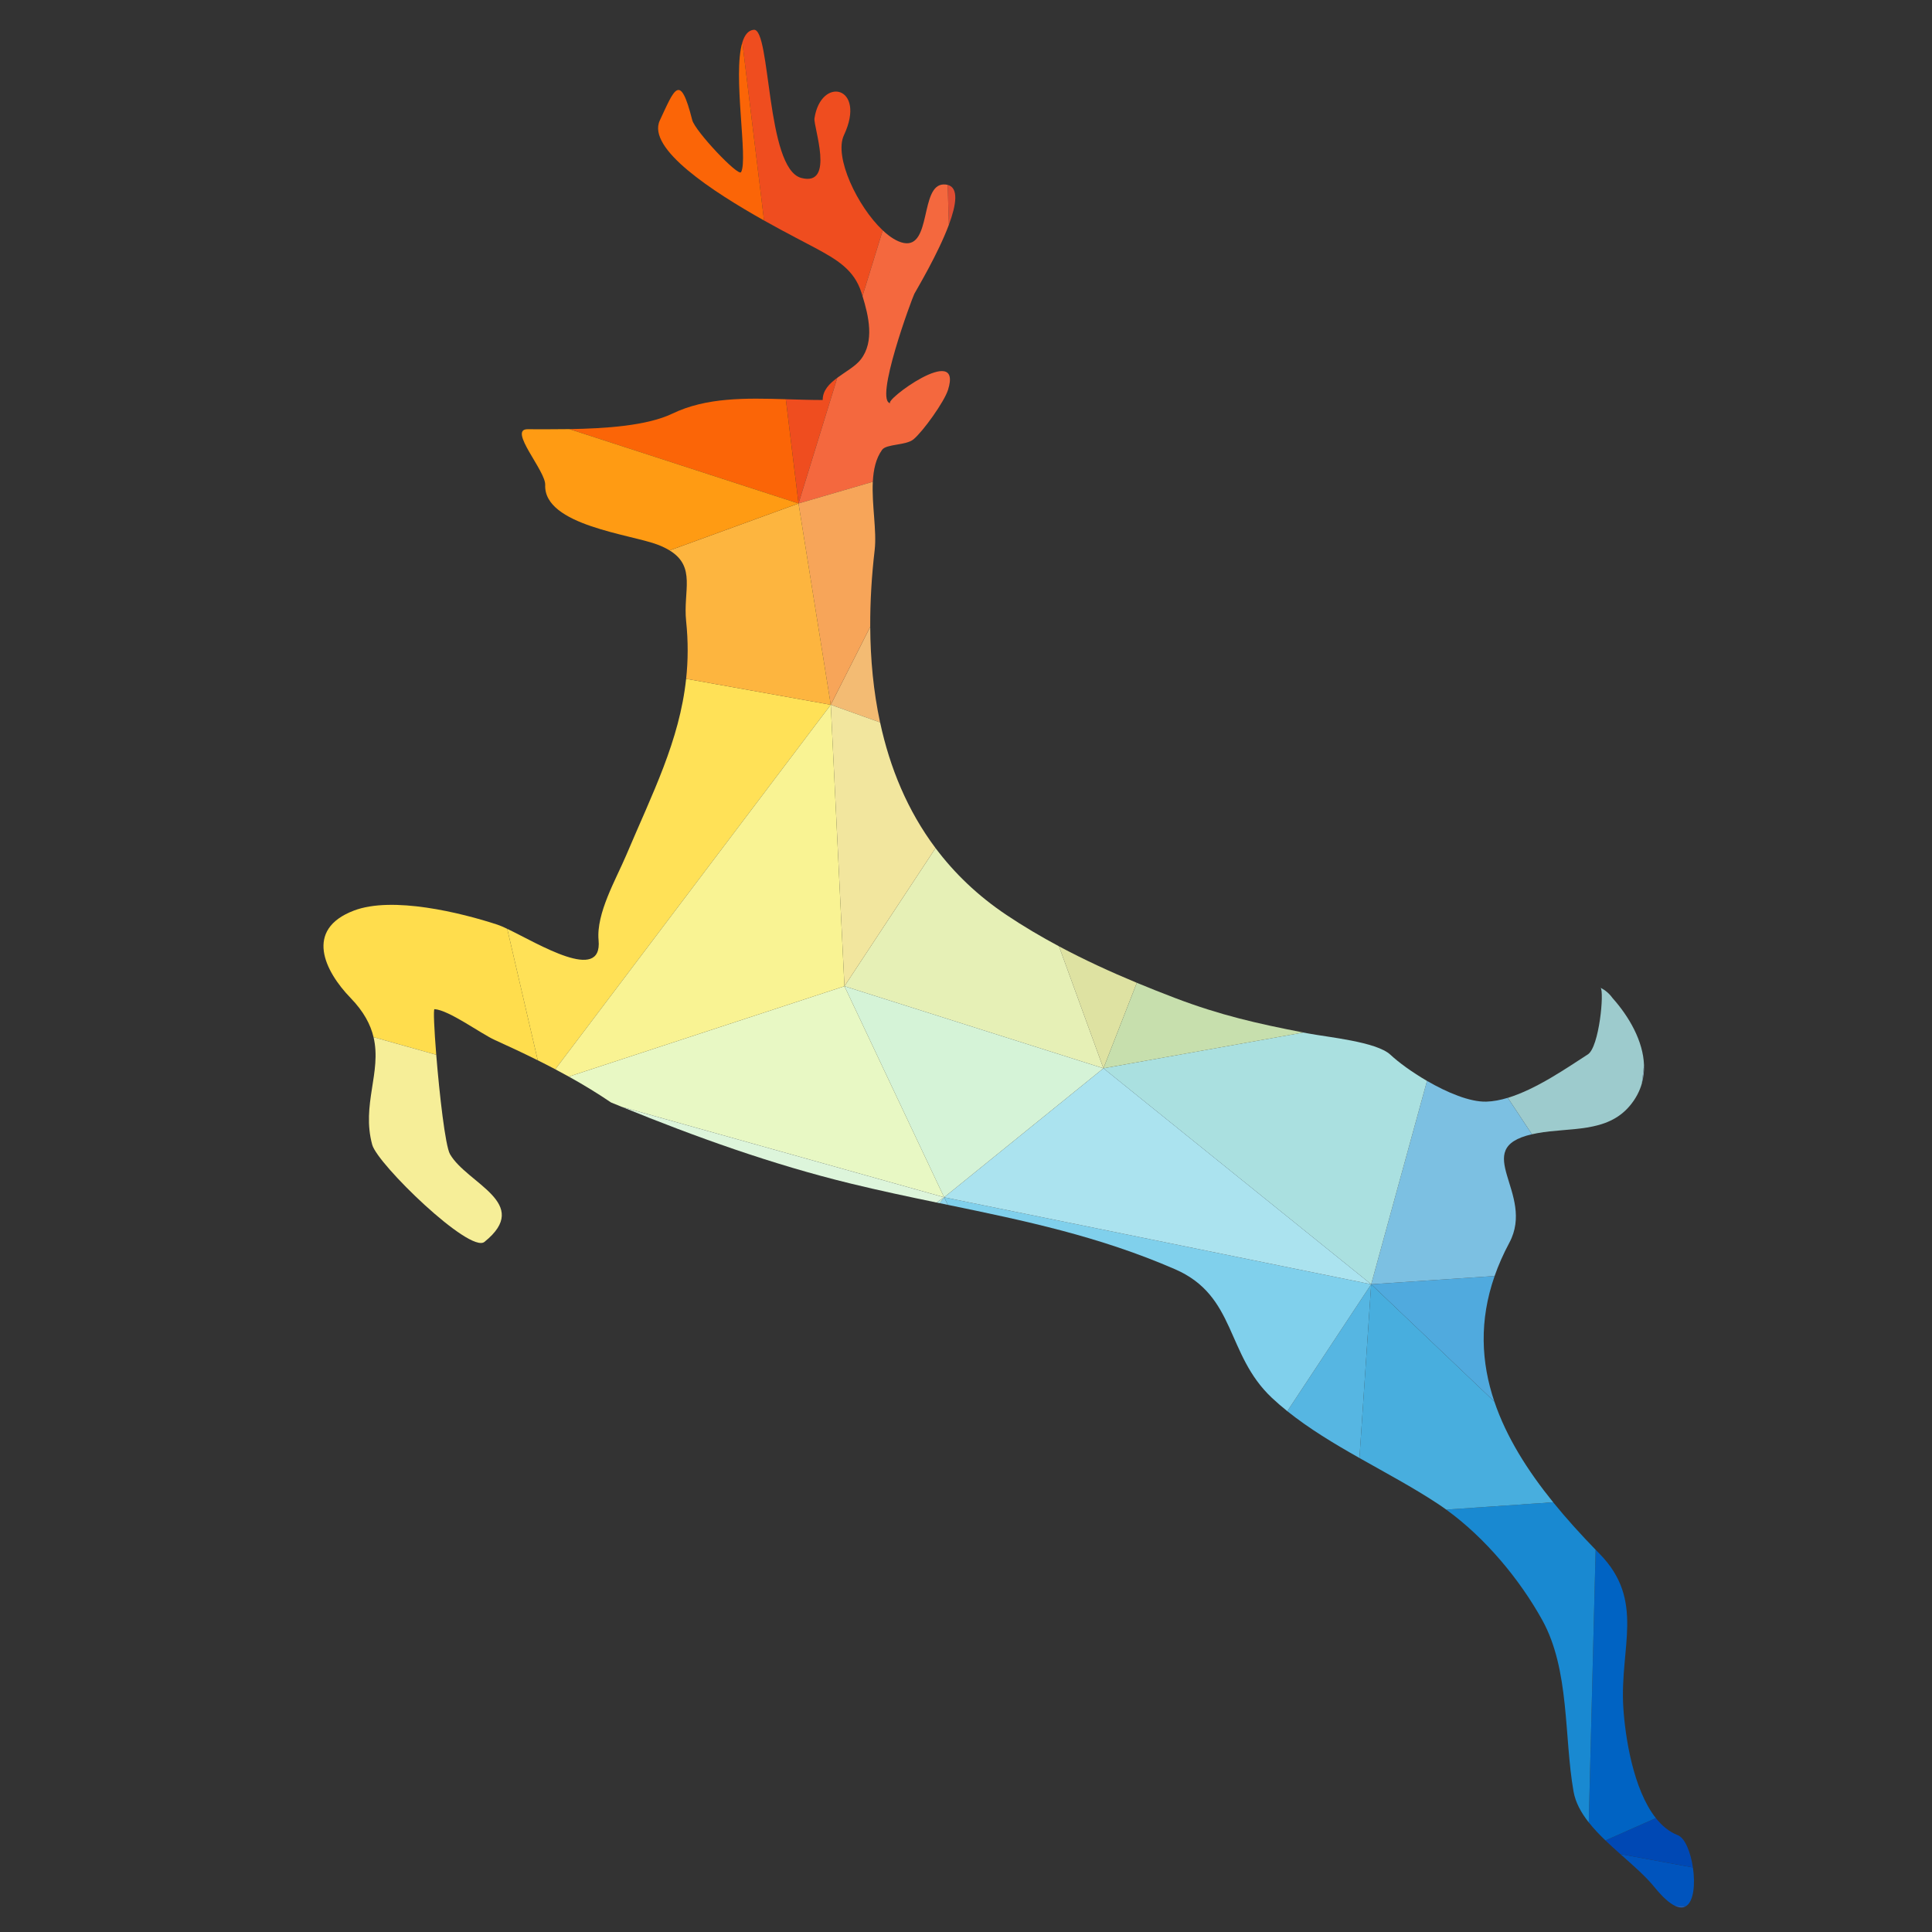 <?xml version="1.0" encoding="UTF-8"?>
<svg version="1.1" viewBox="0 0 1066.7 1066.7" xml:space="preserve" xmlns="http://www.w3.org/2000/svg"><rect x="0" y="0" width="1066.7" height="1066.7" fill="#333333" stroke="none"/><defs><clipPath id="a"><path d="m0 800h800v-800h-800z"/></clipPath></defs><g transform="matrix(1.333 0 0 -1.333 0 1066.7)"><g clip-path="url(#a)"><path d="m685.27 18.575c3.397-4.181 6.182-6.601 8.429-7.696l4.564-0.22c3.302 1.934 3.953 9.212 2.931 16.073l-30.076 5.551c5.224-4.642 10.438-9.133 14.152-13.708" fill="#0054bd"/><path d="m698.27 10.659-4.564 0.22c1.885-0.918 3.391-0.905 4.564-0.22" fill="#1a60c6"/><path d="m680.94 359.04-0.877-7.52c0.691 2.471 0.961 4.992 0.877 7.52" fill="#8eaec4"/><path d="m671.12 32.283 30.076-5.551c-0.936 6.288-3.276 12.222-6.269 13.374-3.527 1.361-6.531 3.855-9.086 7.082l-20.878-9.263c1.991-1.915 4.075-3.791 6.157-5.642" fill="#0048b4"/><path d="m662.54 156.65c-0.547 0.557-1.092 1.116-1.635 1.676l-2.847-112.93c2.027-2.574 4.391-5.052 6.905-7.469l20.878 9.263c-9.446 11.928-12.748 33.913-13.485 46.058-1.488 24.713 9.11 44.102-9.816 63.4" fill="#0063c3"/><path d="m636.73 330.87c13.534 2.476 28.775 0 38.299 11.3 2.507 2.973 4.129 6.118 5.034 9.345l0.877 7.52c-0.331 9.976-6.144 20.081-13.084 27.859-1.282 1.787-2.918 3.184-4.885 4.201 1.549-1.715-0.586-24.566-5.29-27.591-8.72-5.604-21.336-14.42-33.16-17.998l10.004-15.093c0.699 0.16 1.426 0.314 2.205 0.457" fill="#9dcbcd"/><path d="m662.77 391.2c0.067-0.033 0.13-0.072 0.198-0.106-0.062 0.068-0.126 0.106-0.198 0.106" fill="#9dcbcd"/><path d="m643.31 177.99-44.287-3.048c16.269-11.758 30.499-29.019 39.732-45.664 11.501-20.733 9.012-48.461 12.997-71.07 0.803-4.576 3.143-8.81 6.303-12.818l2.847 112.93c-6.17 6.361-12.122 12.914-17.592 19.672" fill="#1989d1"/><path d="m618.96 219.69-51.026 48.596-4.858-71.963c11.047-6.254 22.277-12.236 32.348-18.885 1.211-0.797 2.412-1.632 3.603-2.493l44.287 3.048c-10.603 13.105-19.379 26.976-24.354 41.697" fill="#48aede"/><path d="m618.96 219.69c-5.492 16.261-6.343 33.56 0.102 52.006l-51.128-3.41z" fill="#50aade"/><path d="m619.06 271.7c1.582 4.525 3.598 9.118 6.097 13.784 11.003 20.534-16.73 38.939 9.362 44.936l-10.004 15.093c-3.031-0.917-6.01-1.496-8.857-1.581-6.855-0.204-16.29 3.77-24.593 8.591l-23.133-84.233z" fill="#7cc0e2"/><path d="m470.87 393.15c-10.989 4.567-21.806 9.538-32.24 15.116l18.404-50.529z" fill="#dee2a2"/><path d="m567.93 268.29 23.133 84.233c-6.206 3.604-11.782 7.681-15.164 10.844-5.806 5.422-26.125 7.268-34.307 8.855-0.59 0.114-1.177 0.227-1.759 0.341l-82.806-14.821z" fill="#aae0e0"/><path d="m539.84 372.56c-19.185 3.73-34.37 7.16-53.142 14.301-5.299 2.017-10.583 4.111-15.828 6.291l-13.836-35.413z" fill="#c7dfad"/><path d="m392.52 723.65 0.496-16.531c3.077 8.246 4.174 15.345-0.496 16.531" fill="#df4d33"/><path d="m533.2 215.72c9.026-7.248 19.368-13.446 29.88-19.395l4.858 71.963z" fill="#56b6e2"/><path d="m391.06 304.31 1.531-3.129c31.787-6.578 62.582-12.969 94.093-26.662 25.473-11.065 20.96-35.239 40.115-53.26 2.041-1.919 4.185-3.76 6.402-5.542l34.738 52.568z" fill="#80d0ec"/><path d="m391.06 304.31 176.88-36.025-110.9 89.452z" fill="#abe3ef"/><path d="m457.03 357.74-18.404 50.529c-7.461 3.988-14.729 8.28-21.717 12.959-11.957 8.002-21.651 17.365-29.415 27.724l-37.725-57.212z" fill="#e6f0b6"/><path d="m389.28 301.87c1.102-0.228 2.202-0.457 3.301-0.683l-1.531 3.129z" fill="#8fd5ed"/><path d="m387.89 302.15c0.465-0.095 0.93-0.191 1.394-0.288l1.77 2.446z" fill="#bbebe3"/><path d="m364.53 501c-2.764 12.851-4.009 26.185-4.082 39.617l-16.347-32.311z" fill="#f3bb73"/><path d="m349.77 391.74 41.285-87.427 65.976 53.427z" fill="#d5f3d7"/><path d="m349.55 744.22c9.509 20.301-9.459 24.72-12.2 7.002-0.529-3.41 8.702-28.442-5.474-24.698-14.688 3.904-12.55 61.973-19.642 61.364-2.312-0.196-3.816-2.146-4.757-5.227l8.987-73.762c9.539-5.361 17.811-9.522 21.244-11.386 8.816-4.785 16.072-8.916 19.089-18.478 0.147-0.463 0.295-0.938 0.444-1.419l8.385 27.197c-10.425 9.801-20.29 30.42-16.076 39.407" fill="#ef4d1f"/><path d="m346.8 643.75c-3.303-2.441-6.041-5.203-6.041-9.168l0.04-0.038c-5.122 0-10.242 0.171-15.312 0.323l5.261-43.178z" fill="#ef4d1f"/><path d="m361.52 600.67c0.253 5.028 1.251 9.665 3.852 13.26 1.782 2.461 9.867 1.755 12.974 4.314 3.961 3.266 12.737 15.508 14.314 20.49 6.369 20.121-27.493-5.014-23.768-5.538-7.116 0.383 8.909 43.612 9.827 45.333 1.074 2.009 9.802 16.522 14.302 28.589l-0.496 16.531c-0.518 0.132-1.102 0.196-1.767 0.175-9.696-0.304-4.922-26.368-16.382-24.243-2.752 0.514-5.771 2.431-8.747 5.228l-8.385-27.197c2.524-8.196 5.051-18.816-0.689-26.24-2.209-2.86-6.291-5.065-9.753-7.624l-16.052-52.061z" fill="#f4683e"/><path d="m344.1 508.31 16.347 32.311c-0.059 10.589 0.609 21.239 1.835 31.762 0.924 7.935-1.247 18.81-0.77 28.29l-30.77-8.983z" fill="#f7a559"/><path d="m349.77 391.74 37.725 57.212c-11.628 15.513-18.922 33.264-22.962 52.052l-20.429 7.306z" fill="#f2e69e"/><path d="m306.95 728.93c-1.122-1.982-19.09 17.019-20.236 21.584-5.075 20.148-7.401 12.653-13.42-0.167-5.498-11.698 21.969-29.535 43.173-41.45l-8.987 73.762c-4.111-13.444 2.481-48.453-0.53-53.729" fill="#fb6507"/><path d="m325.48 634.87c-16.73 0.503-32.926 0.798-46.957-5.95-10.462-5.024-27.512-6.183-42.674-6.429l94.892-30.799z" fill="#fb6507"/><path d="m349.77 391.74-114.17-37.44c5.984-3.326 11.829-6.866 17.472-10.704 1.508-0.621 3.021-1.237 4.534-1.852l133.45-37.431z" fill="#e8f8c4"/><path d="m257.6 341.74c30.693-12.488 62.303-23.835 94.726-31.731 12.056-2.94 23.88-5.435 35.561-7.858l3.164 2.158z" fill="#ddf5db"/><path d="m284.19 519.07c-2.739-25.695-13.959-47.428-24.802-73.043-4.238-10.018-12.501-24.075-11.46-35.239 1.664-17.946-24.977-1.423-37.832 4.727l12.641-54.459c2.434-1.214 4.855-2.453 7.257-3.721l114.11 150.98z" fill="#ffe157"/><path d="m344.1 508.31-114.11-150.98c1.879-0.992 3.748-2 5.602-3.032l114.17 37.44z" fill="#f9f393"/><path d="m330.75 591.69-53.403-19.446c11.136-6.83 5.534-16.836 6.845-29.298 0.886-8.435 0.811-16.328 4e-3 -23.879l59.912-10.757z" fill="#fdb53f"/><path d="m235.85 622.49c-6.315-0.103-12.304-0.05-17.351-0.05-8.175 0 7.556-17.24 7.32-23.064-0.683-16.831 35.803-20.476 46.914-24.873 1.788-0.709 3.309-1.462 4.606-2.258l53.403 19.446z" fill="#ff9b13"/><path d="m206.04 417.23c-15.129 4.968-43.498 11.933-59.489 5.826-20.512-7.823-12.183-24.987-1.325-36.196 5.481-5.665 8.258-11.008 9.495-16.22l25.971-7.3c-0.852 10.543-1.239 18.935-0.728 18.903 5.97-0.372 19.308-10.208 24.912-12.744 6.001-2.72 11.973-5.513 17.86-8.448l-12.641 54.459c-1.589 0.76-2.967 1.363-4.055 1.72" fill="#ffdd4d"/><path d="m154.18 326.05c2.212-8.051 40.383-45.128 46.475-40.215 19.96 16.078-7.223 24.1-14.266 36.341-1.947 3.377-4.379 24.846-5.697 41.163l-25.971 7.3c3.44-14.519-5.089-28.02-0.541-44.589" fill="#f6ee98"/></g></g></svg>
